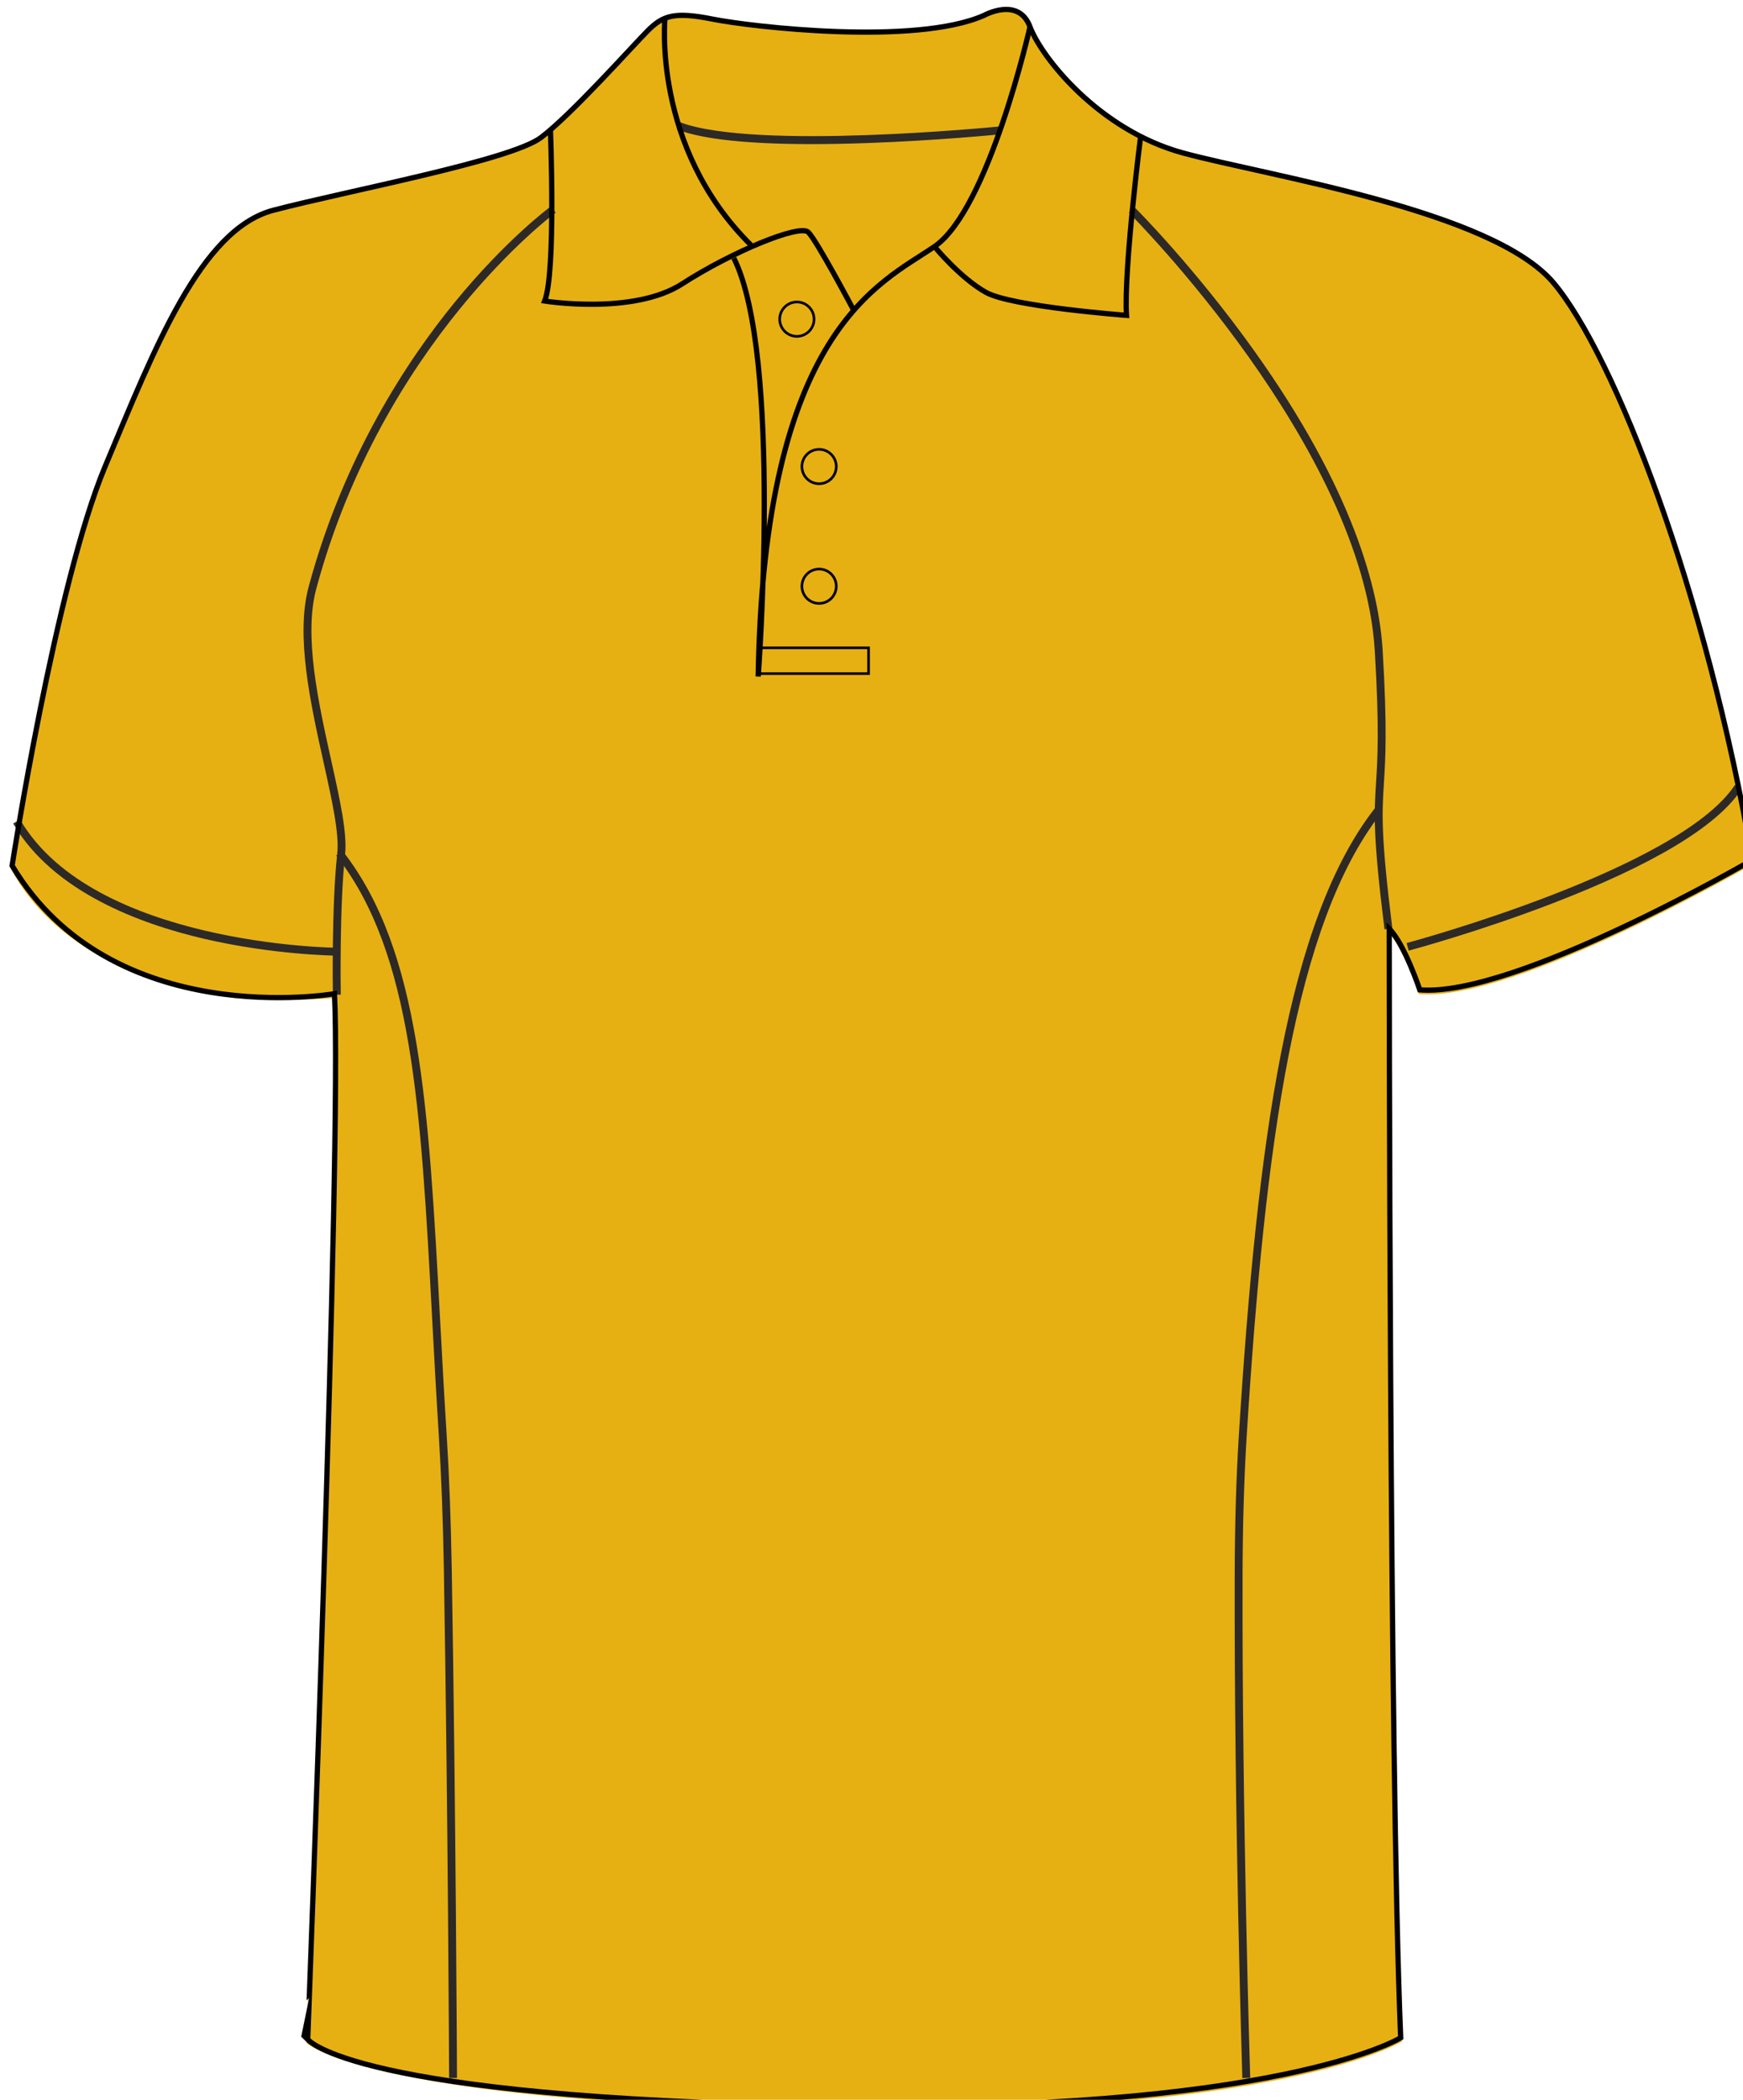 <svg preserveAspectRatio="xMidYMid meet"  xmlns="http://www.w3.org/2000/svg" xmlns:xlink="http://www.w3.org/1999/xlink" version="1.1" id="layer_1" x="0px" y="0px" width="664.082px" height="800.5px" viewbox="0 0 664.082 800.5" enable-background="new 0 0 664.082 800.5" xml:space="preserve" class="svg0" style="height: 800px;"> <g id="primary" class="primary" fill="#e6b012" stroke="#e6b012" stroke-width="1px"> 	<path fill="#e6b012" d="M127.431,379.688c0,0-90.705,9.76-122.819-48.789c0,0,16.53-107.006,35.457-152.145   c18.926-45.139,36.399-90.278,64.065-97.558c27.664-7.279,90.275-18.926,101.923-27.664c11.648-8.736,34.943-34.945,40.766-40.769   c5.826-5.826,10.196-7.285,24.755-4.371s77.171,10.194,103.38-1.455c0,0,13.105-7.281,17.473,4.365   c4.367,11.647,26.209,39.314,58.238,48.049c32.033,8.737,117.936,21.84,141.234,49.504   c23.299,27.667,58.246,117.941,75.715,219.864c0,0-90.275,52.416-126.674,49.503c0,0-5.826-17.471-11.654-23.295   c0,0,0,317.714,4.367,422.549c0,0-46.59,28.828-219.855,25.914c-173.271-2.913-196.568-25.334-196.568-25.334   S130.345,436.479,127.431,379.688z" class="primary" stroke="#e6b012" stroke-width="1px"></path> </g> <g id="secondary" class="secondary" fill="#2D2926" stroke="#2D2926" stroke-width="1px"> 	<g class="secondary" fill="#2D2926" stroke="#2D2926" stroke-width="1px"> 		<path fill="#2D2926" d="M309.269,54.402c-24.068,0-41.101-1.803-50.78-5.387l0.695-1.877    c28.932,10.712,120.394,1.671,121.314,1.579l0.201,1.991c-0.231,0.023-23.408,2.335-49.889,3.281    C323.1,54.264,315.915,54.402,309.269,54.402z" class="secondary" stroke="#2D2926" stroke-width="1px"></path> 	</g> 	<g class="secondary" fill="#2D2926" stroke="#2D2926" stroke-width="1px"> 		<path fill="#2D2926" d="M473.816,791.239c-0.031-0.981-3.125-99.139-2.901-191.144c0.048-19.33,0.584-37.301,1.594-53.414    c7.06-112.231,18.527-195.695,51.55-238.241l1.582,1.228c-32.71,42.142-44.098,125.277-51.134,237.139    c-1.008,16.074-1.543,34.004-1.59,53.294c-0.224,91.97,2.868,190.094,2.899,191.074L473.816,791.239z" class="secondary" stroke="#2D2926" stroke-width="1px"></path> 	</g> 	<g class="secondary" fill="#2D2926" stroke="#2D2926" stroke-width="1px"> 		<path fill="#2D2926" d="M171.611,791.212c-0.004-0.995-0.439-100.625-1.996-193.226c-0.311-18.489-0.962-35.709-1.935-51.18    c-0.968-15.396-1.754-30.019-2.514-44.159c-4.35-80.931-7.494-139.404-36.349-176.583l1.581-1.228    c29.239,37.673,32.396,96.409,36.766,177.703c0.76,14.137,1.546,28.754,2.514,44.142c0.974,15.501,1.626,32.751,1.938,51.271    c1.557,92.613,1.993,192.255,1.997,193.251L171.611,791.212z" class="secondary" stroke="#2D2926" stroke-width="1px"></path> 	</g> 	<g class="secondary" fill="#2D2926" stroke="#2D2926" stroke-width="1px"> 		<path fill="#2D2926" d="M127.82,363.579c-0.232-0.002-23.521-0.236-50.03-6.417c-24.557-5.725-56.995-17.872-72.072-43.228    l1.721-1.023c28.216,47.455,119.477,48.66,120.396,48.666L127.82,363.579z" class="secondary" stroke="#2D2926" stroke-width="1px"></path> 	</g> 	<g class="secondary" fill="#2D2926" stroke="#2D2926" stroke-width="1px"> 		<path fill="#2D2926" d="M537.053,361.578l-0.518-1.934c1.025-0.274,102.792-27.804,124.611-59.892l1.654,1.126    c-9.357,13.762-33.385,28.165-71.413,42.808C563.155,354.557,537.311,361.509,537.053,361.578z" class="secondary" stroke="#2D2926" stroke-width="1px"></path> 	</g> 	<g class="secondary" fill="#2D2926" stroke="#2D2926" stroke-width="1px"> 		<path fill="#2D2926" d="M127.318,378.488c-0.005-0.334-0.502-33.655,1.664-53.147c0.852-7.662-1.953-20.306-5.202-34.946    c-5.014-22.599-10.696-48.212-5.69-66.764c13.397-49.626,37.612-86.213,55.567-108.167c19.466-23.802,36.009-36.044,36.174-36.165    l1.184,1.614c-0.652,0.479-65.543,48.969-90.992,143.24c-4.878,18.077,0.748,43.436,5.711,65.809    c3.287,14.814,6.125,27.609,5.237,35.601c-2.152,19.368-1.657,52.562-1.652,52.895L127.318,378.488z" class="secondary" stroke="#2D2926" stroke-width="1px"></path> 	</g> 	<g class="secondary" fill="#2D2926" stroke="#2D2926" stroke-width="1px"> 		<path fill="#2D2926" d="M527.934,353.524c-4.409-35.497-3.884-43.831-3.157-55.365c0.577-9.142,1.294-20.519-0.483-50.186    c-4.657-77.711-92.618-166.062-93.506-166.945l1.412-1.419c0.223,0.222,22.588,22.578,45.232,54.304    c37.923,53.131,47.502,91.287,48.859,113.94c1.785,29.79,1.063,41.235,0.483,50.432c-0.721,11.425-1.241,19.681,3.146,54.992    L527.934,353.524z" class="secondary" stroke="#2D2926" stroke-width="1px"></path> 	</g> </g> <g id="outline"> 	<path fill="none" stroke="#000000" stroke-width="2px" stroke-miterlimit="10" d="M525.292,298.149"></path> 	<path fill="none" stroke="#000000" stroke-width="2px" stroke-miterlimit="10" d="M170.983,597.97"></path> 	<path fill="none" stroke="#000000" stroke-width="2px" stroke-miterlimit="10" d="M122.637,586.125"></path> 	<path fill="none" stroke="#000000" stroke-width="2px" stroke-miterlimit="10" d="M127.431,378.597   c0,0-84.806,14.785-122.819-48.789c0,0,16.53-107.006,35.457-152.144c18.926-45.139,36.399-90.278,64.065-97.559   c27.664-7.279,90.275-18.926,101.923-27.664c11.647-8.737,34.943-34.945,40.766-40.77c5.826-5.824,10.196-7.284,24.755-4.371   c14.559,2.914,77.171,10.196,103.38-1.454c0,0,13.105-7.281,17.473,4.366s26.209,39.312,58.238,48.049   c32.033,8.736,117.936,21.84,141.234,49.504c23.299,27.667,58.246,117.942,75.715,219.863c0,0-90.275,52.417-126.674,49.504   c0,0-5.826-17.471-11.654-23.295c0,0,0,317.712,4.367,422.548c0,0-46.59,28.827-219.855,25.913   c-180.385-3.033-196.446-25.214-196.568-25.333C117.238,776.967,130.345,435.388,127.431,378.597z"></path> 	<path fill="none" stroke="#000000" stroke-width="2px" stroke-miterlimit="10" d="M209.696,49.167   c0,0,2.184,54.602-2.185,65.521c0,0,33.854,5.459,52.417-6.552c18.563-12.012,44.773-22.933,48.048-19.655   c3.275,3.276,17.123,29.417,17.123,29.417"></path> 	<path fill="none" stroke="#000000" stroke-width="2px" stroke-miterlimit="10" d="M286.138,93.393   c-37.936-37.541-32.761-86.815-32.761-86.815"></path> 	<path fill="none" stroke="#000000" stroke-width="2px" stroke-miterlimit="10" d="M392.433,10.214   c0,0-15.658,69.529-36.404,83.726c-20.748,14.196-64.976,31.669-67.161,163.804c0,0,9.282-122.308-9.283-159.436"></path> 	<path fill="none" stroke="#000000" stroke-width="2px" stroke-miterlimit="10" d="M434.654,51.35c0,0-6.555,51.327-5.461,68.798   c0,0-43.682-3.276-53.51-8.735c-9.826-5.461-19.656-17.472-19.656-17.472"></path> 	<path fill="none" stroke="#000000" stroke-width="2px" stroke-miterlimit="10" d="M279.585,98.308"></path> 	<polyline fill="none" stroke="#000000" stroke-width="1.001" stroke-miterlimit="10" points="288.841,256.653 330.911,256.653    330.911,246.824 289.414,246.824  "></polyline> 	<circle fill="none" stroke="#000000" stroke-width="1.001" stroke-miterlimit="10" cx="312.073" cy="223.35" r="6.547"></circle> 	<circle fill="none" stroke="#000000" stroke-width="1.001" stroke-miterlimit="10" cx="312.073" cy="177.749" r="6.547"></circle> 	<circle fill="none" stroke="#000000" stroke-width="1.001" stroke-miterlimit="10" cx="303.61" cy="121.601" r="6.547"></circle> </g> <filter xmlns="http://www.w3.org/2000/svg" id="linear"><feColorMatrix type="matrix" values="0 -1 0 0 0               0 -1 0 0 0               0 -1 0 0 0               0 -1 0 0.9 0 "/></filter></svg>